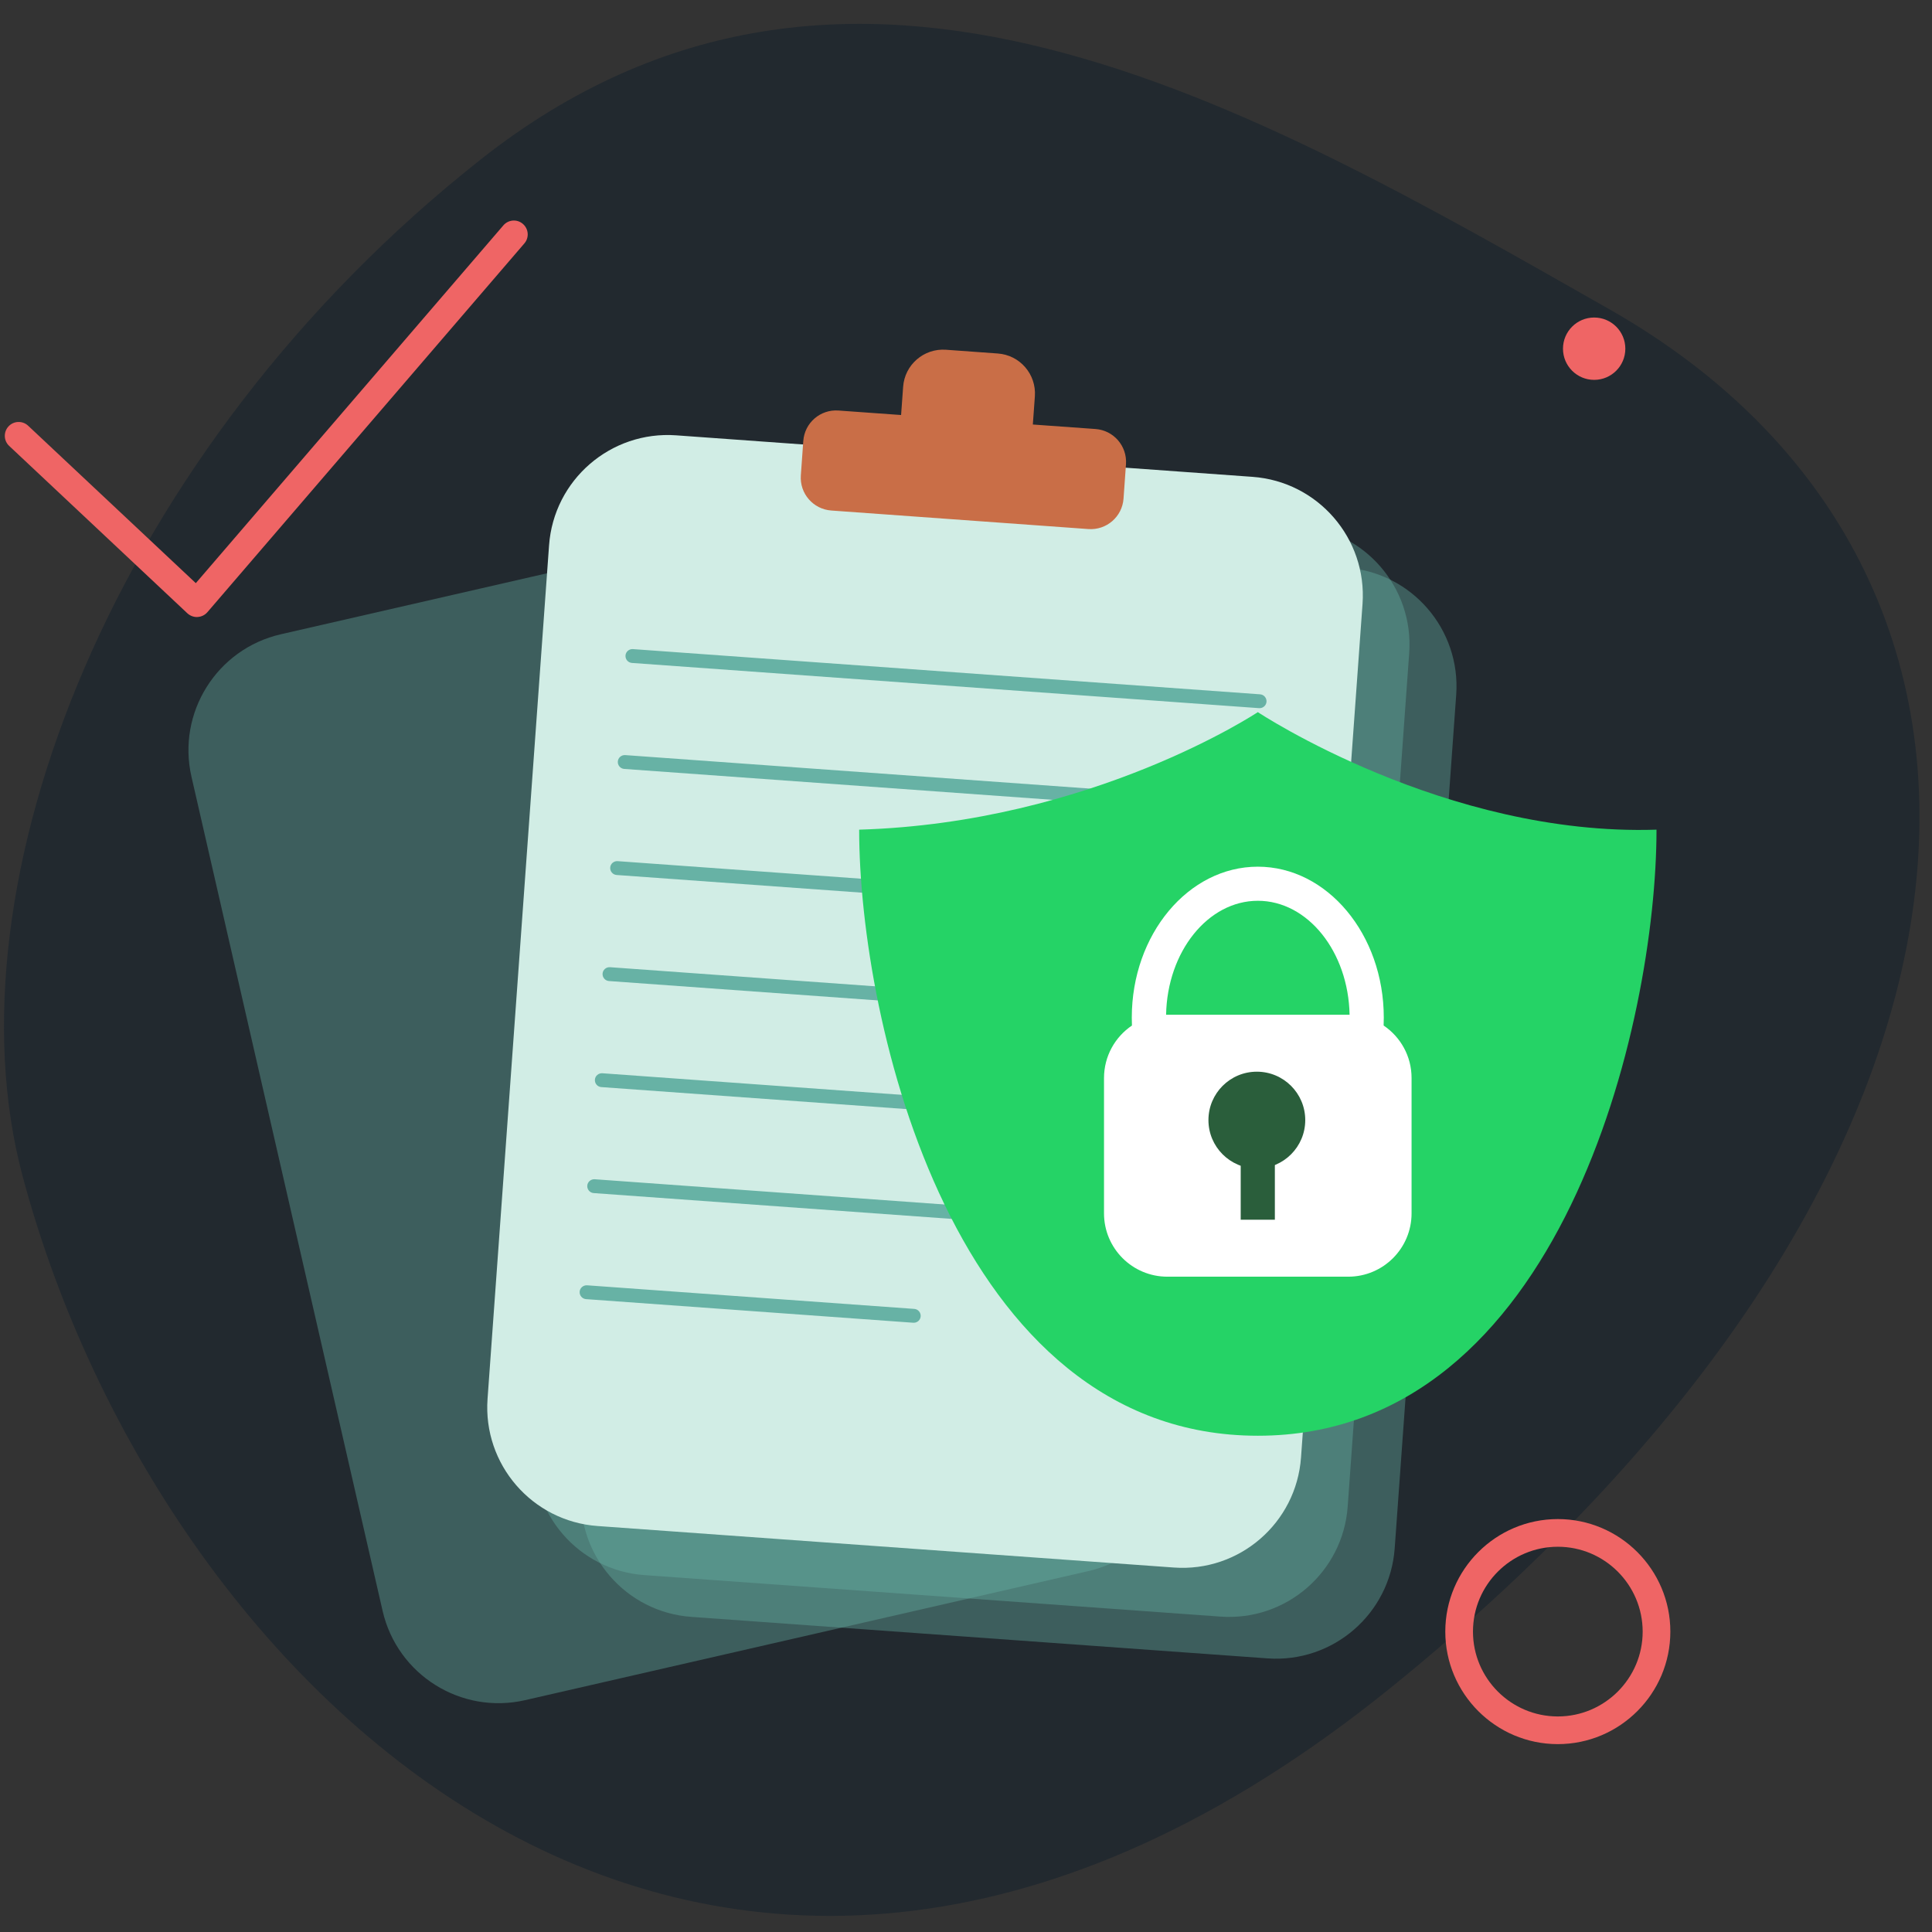 <svg xmlns="http://www.w3.org/2000/svg" xmlns:xlink="http://www.w3.org/1999/xlink" id="&#x421;&#x43B;&#x43E;&#x439;_1" x="0px" y="0px" viewBox="0 0 370 370" style="enable-background:new 0 0 370 370;" xml:space="preserve"><rect x="0" y="0" width="370" height="370" fill="#333333" stroke="none"/><style type="text/css">	.st0{fill:#22292F;}	.st1{opacity:0.39;fill:#67B2A5;}	.st2{fill:#D1EDE5;}	.st3{fill:#C96E47;}	.st4{fill:#67B2A5;}	.st5{fill:#25D366;}	.st6{fill:#FFFFFF;}	.st7{fill:#2A5E3B;}	.st8{fill:#EF6565;}</style><path class="st0" d="M92.06,30.54C21.73,86.05-10.54,169.44,4.31,225.17c26.78,100.5,133.37,202.02,261.93,98.13  c123.13-99.51,130.27-213.85,42.08-264.01C239.11,19.92,162.39-24.97,92.06,30.54z"></path><path class="st1" d="M208.41,300.89L100.56,325.6c-12.26,2.81-24.48-4.85-27.29-17.11l-36.6-159.73  c-2.81-12.26,4.85-24.48,17.11-27.29l107.85-24.71c12.26-2.81,24.48,4.85,27.29,17.11l36.6,159.73  C228.33,285.87,220.67,298.08,208.41,300.89z"></path><path class="st1" d="M233.75,309.6l-110.36-7.95c-12.55-0.9-21.98-11.81-21.08-24.35l11.78-163.45  c0.9-12.55,11.81-21.98,24.35-21.08l110.36,7.95c12.55,0.9,21.98,11.81,21.08,24.35l-11.78,163.45  C257.2,301.06,246.3,310.5,233.75,309.6z"></path><path class="st1" d="M242.75,317.6l-110.36-7.95c-12.55-0.9-21.98-11.81-21.08-24.35l11.78-163.45  c0.9-12.55,11.81-21.98,24.35-21.08l110.36,7.95c12.55,0.9,21.98,11.81,21.08,24.35l-11.78,163.45  C266.2,309.06,255.3,318.5,242.75,317.6z"></path><path class="st2" d="M224.81,300.2l-110.36-7.95c-12.55-0.9-21.98-11.81-21.08-24.35l11.78-163.45  c0.9-12.55,11.81-21.98,24.35-21.08l110.36,7.95c12.55,0.9,21.98,11.81,21.08,24.35l-11.78,163.45  C248.26,291.67,237.35,301.11,224.81,300.2z"></path><path class="st3" d="M209.8,82.16l-12-0.86l0.39-5.4c0.3-4.23-2.87-7.9-7.1-8.2l-9.93-0.72c-4.23-0.3-7.9,2.87-8.2,7.1l-0.39,5.4  l-12-0.86c-3.47-0.25-6.48,2.36-6.73,5.83l-0.47,6.59c-0.25,3.47,2.36,6.48,5.83,6.73l49.24,3.55c3.47,0.25,6.48-2.36,6.73-5.83  l0.47-6.59C215.88,85.42,213.27,82.41,209.8,82.16z"></path><path class="st4" d="M241.23,135.62c-0.03,0-0.06,0-0.1,0l-120.11-8.66c-0.73-0.05-1.28-0.69-1.23-1.42  c0.05-0.73,0.69-1.28,1.42-1.23l120.11,8.66c0.73,0.05,1.28,0.69,1.23,1.42C242.5,135.08,241.92,135.62,241.23,135.62z"></path><path class="st4" d="M239.76,155.92c-0.03,0-0.06,0-0.1,0l-120.11-8.66c-0.73-0.05-1.28-0.69-1.23-1.42s0.69-1.28,1.42-1.23  l120.11,8.66c0.73,0.05,1.28,0.69,1.23,1.42C241.03,155.39,240.45,155.92,239.76,155.92z"></path><path class="st4" d="M238.3,176.23c-0.03,0-0.06,0-0.1,0l-120.11-8.66c-0.73-0.05-1.28-0.69-1.23-1.42s0.69-1.28,1.42-1.23  l120.11,8.66c0.73,0.05,1.28,0.69,1.23,1.42C239.57,175.7,238.99,176.23,238.3,176.23z"></path><path class="st4" d="M236.84,196.54c-0.03,0-0.06,0-0.1,0l-120.11-8.66c-0.73-0.05-1.28-0.69-1.23-1.42  c0.05-0.73,0.69-1.28,1.42-1.23l120.11,8.66c0.73,0.05,1.28,0.69,1.23,1.42C238.11,196.01,237.53,196.54,236.84,196.54z"></path><path class="st4" d="M235.37,216.85c-0.03,0-0.06,0-0.1,0l-120.11-8.66c-0.73-0.05-1.28-0.69-1.23-1.42s0.69-1.27,1.42-1.23  l120.11,8.66c0.73,0.05,1.28,0.69,1.23,1.42C236.64,216.31,236.06,216.85,235.37,216.85z"></path><path class="st4" d="M233.91,237.15c-0.03,0-0.06,0-0.1,0l-120.11-8.66c-0.73-0.05-1.28-0.69-1.23-1.42  c0.05-0.73,0.69-1.27,1.42-1.23L234,234.51c0.73,0.05,1.28,0.69,1.23,1.42C235.18,236.62,234.6,237.15,233.91,237.15z"></path><path class="st4" d="M175,253.32c-0.03,0-0.06,0-0.1,0l-62.66-4.52c-0.73-0.05-1.28-0.69-1.23-1.42s0.69-1.27,1.42-1.23l62.66,4.52  c0.73,0.05,1.28,0.69,1.23,1.42C176.27,252.79,175.69,253.32,175,253.32z"></path><path class="st5" d="M317.24,158.89c0,36.81-18.2,116.07-76.35,116.07s-76.35-79.27-76.35-116.07c44.5-1.32,76.35-22.51,76.35-22.51  S276.79,160.21,317.24,158.89z"></path><path class="st6" d="M264.98,196.4c0.02-0.5,0.03-1.01,0.03-1.52c0-15.94-10.83-28.9-24.13-28.9s-24.13,12.97-24.13,28.9  c0,0.51,0.01,1.02,0.03,1.52c-3.23,2.18-5.35,5.87-5.35,10.06v25.91c0,6.7,5.43,12.13,12.13,12.13h34.64  c6.7,0,12.13-5.43,12.13-12.13v-25.91C270.34,202.27,268.21,198.58,264.98,196.4z M240.89,172.51c9.56,0,17.34,9.75,17.57,21.83  c-0.08,0-0.16-0.01-0.25-0.01h-34.64c-0.08,0-0.16,0.01-0.25,0.01C223.54,182.26,231.33,172.51,240.89,172.51z"></path><circle class="st7" cx="240.7" cy="214.51" r="9.27"></circle><rect x="237.61" y="213.96" class="st7" width="6.54" height="19.63"></rect><path class="st8" d="M37.7,118.17c-0.67,0-1.32-0.26-1.82-0.72L1.76,85.4c-1.07-1-1.12-2.68-0.12-3.75c1-1.07,2.68-1.12,3.75-0.12  l32.11,30.15l58.9-68.52c0.96-1.11,2.63-1.24,3.74-0.28c1.11,0.96,1.24,2.63,0.28,3.74l-60.7,70.62c-0.47,0.55-1.15,0.88-1.87,0.92  C37.79,118.17,37.75,118.17,37.7,118.17z"></path><path class="st8" d="M298.34,334.02c-11.88,0-21.55-9.67-21.55-21.55s9.67-21.55,21.55-21.55s21.55,9.67,21.55,21.55  S310.22,334.02,298.34,334.02z M298.34,296.22c-8.96,0-16.25,7.29-16.25,16.25c0,8.96,7.29,16.25,16.25,16.25  s16.25-7.29,16.25-16.25C314.58,303.51,307.3,296.22,298.34,296.22z"></path><circle class="st8" cx="305.3" cy="66.78" r="5.97"></circle></svg>